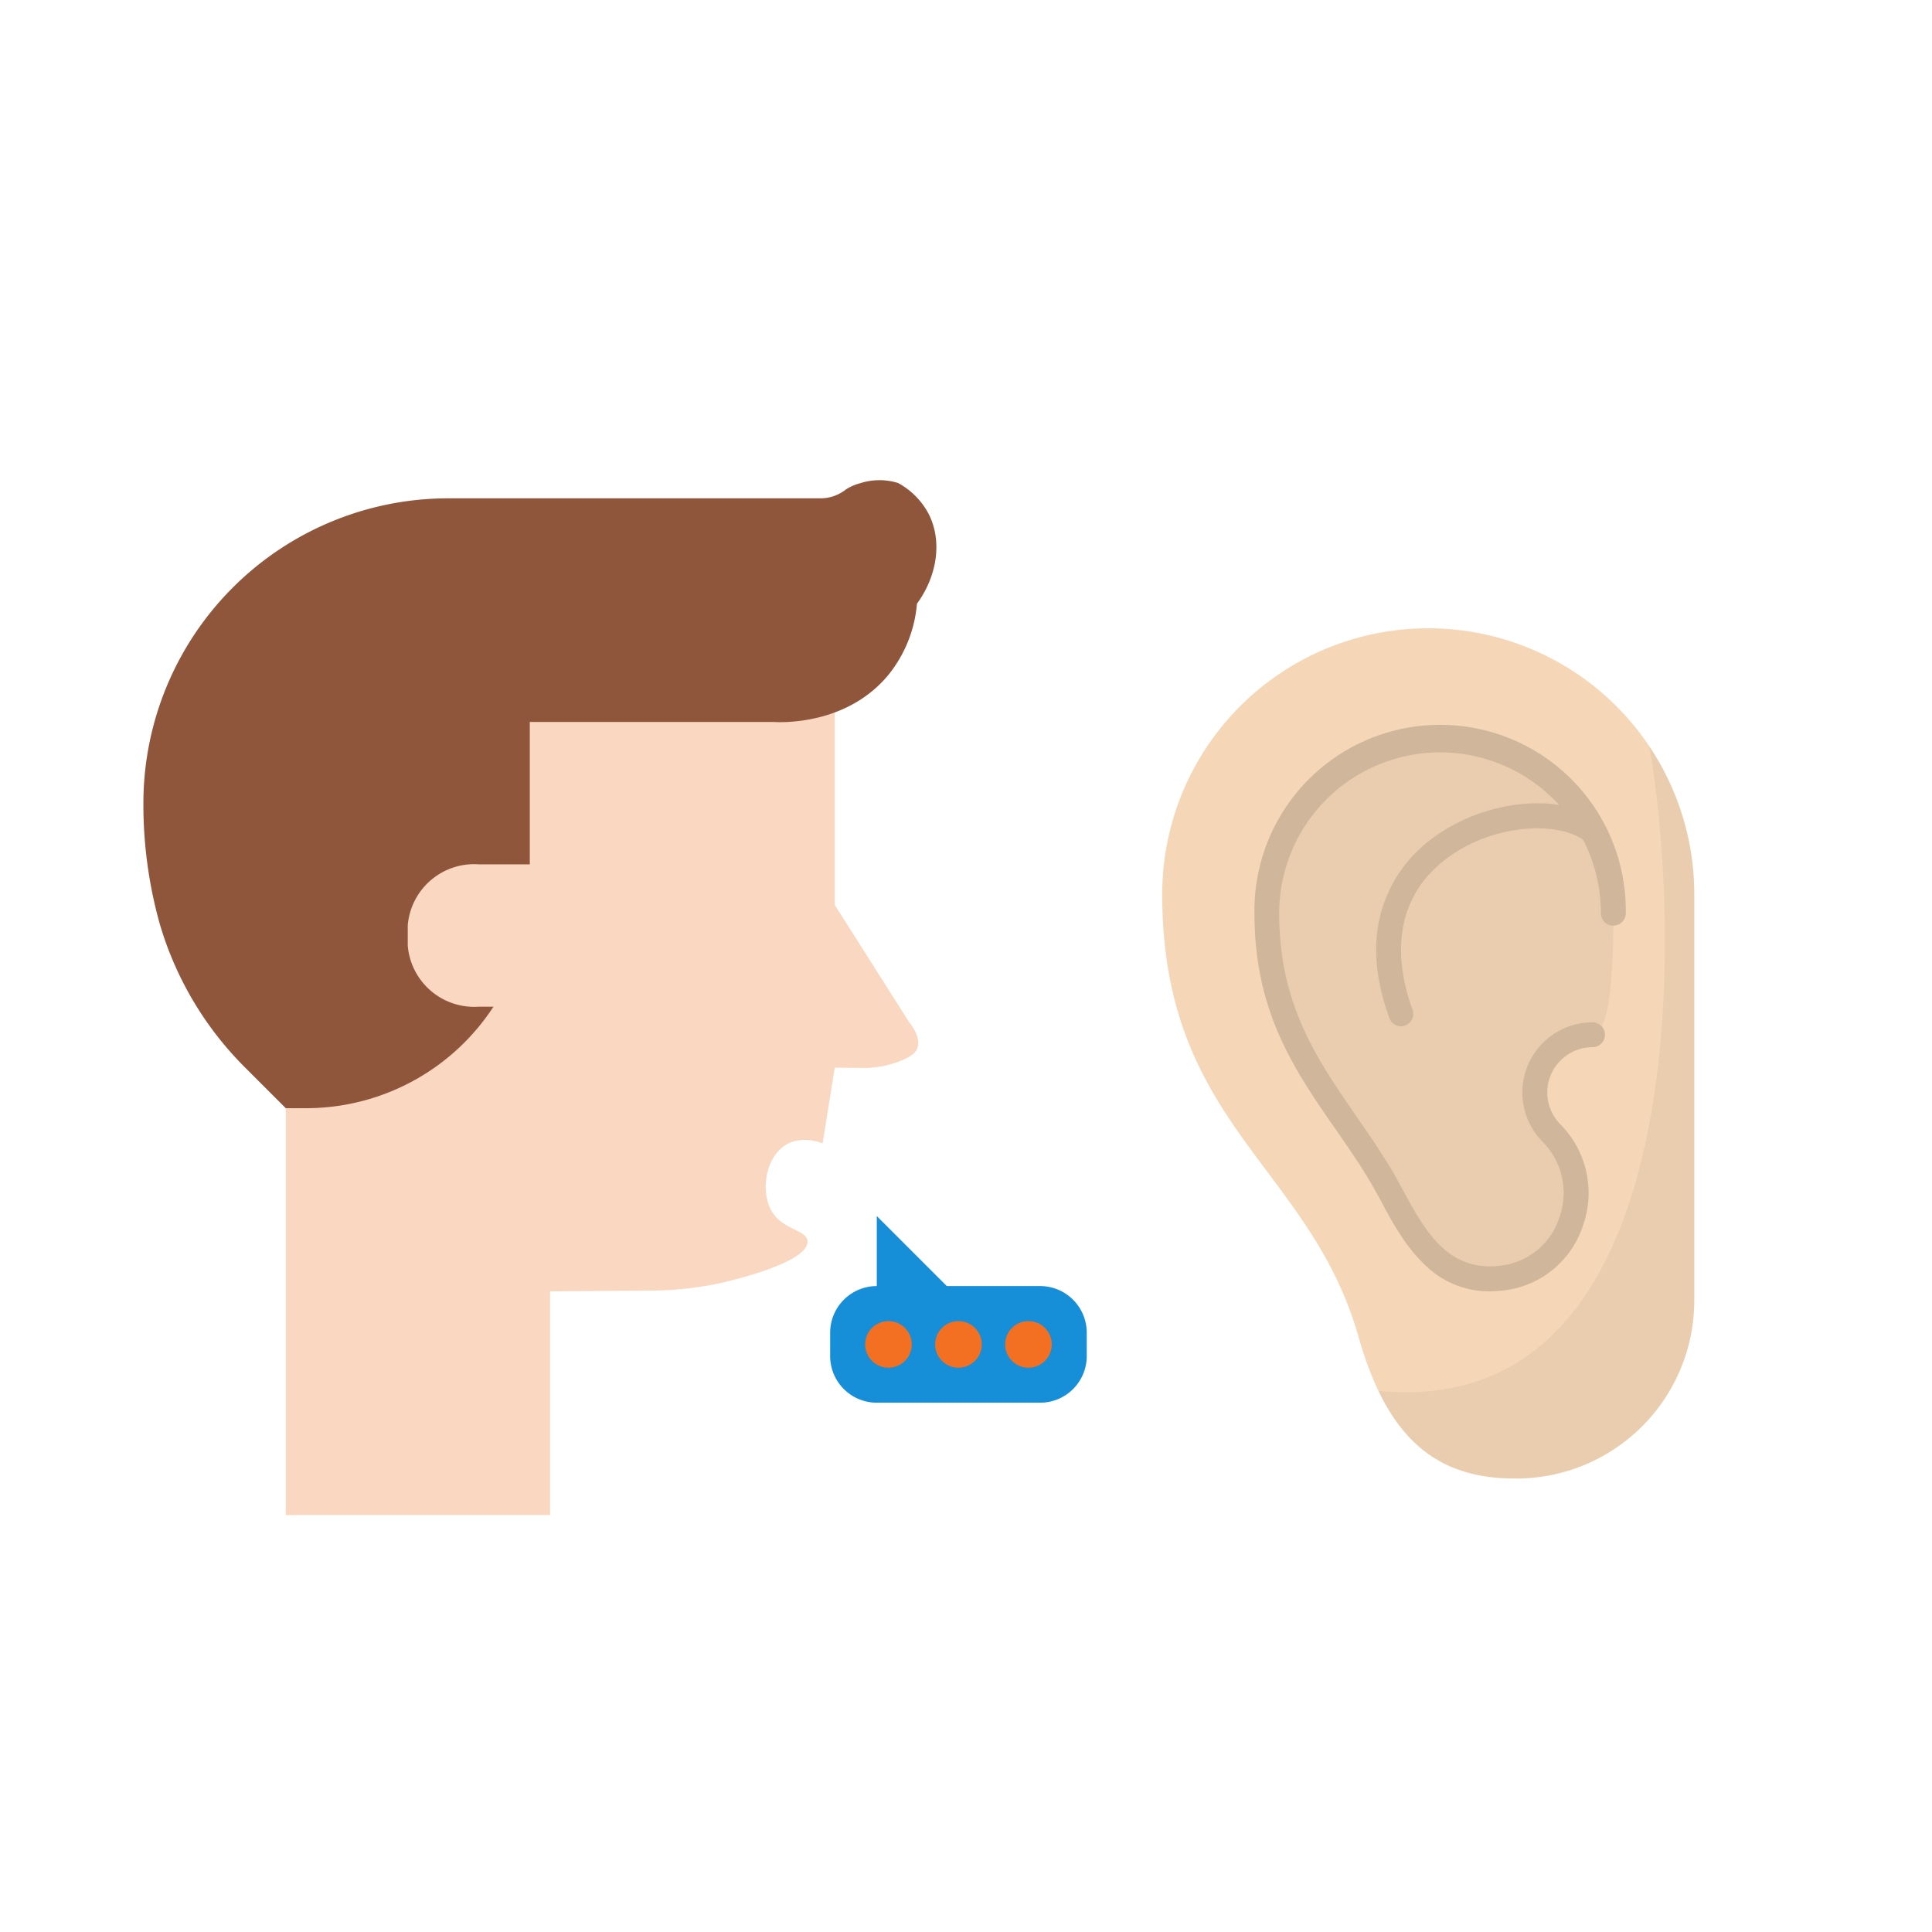 <svg xmlns="http://www.w3.org/2000/svg" viewBox="0 0 512 512"><defs><style>.cls-1{fill:#f5d7b7;}.cls-2{opacity:0.05;isolation:isolate;}.cls-3{opacity:0.15;}.cls-4{fill:#168ed8;}.cls-5{fill:#f9d7c0;}.cls-6{fill:#f36f21;}.cls-7{fill:#8f563b;}</style></defs><title>LISTENING 3</title><g id="LISTENING_3" data-name="LISTENING 3"><path class="cls-1" d="M308,237c0,60.9,39.14,71.93,52,117.2,7.59,26.79,20.43,37.63,41.44,37.63A47.2,47.2,0,0,0,449,344.67V237a70.5,70.5,0,0,0-141,0Z"/><path class="cls-2" d="M401.4,391.8A47.2,47.2,0,0,0,449,344.67V237a70.15,70.15,0,0,0-11.92-39.23c7.87,44.2,13.36,179.11-71.81,170.82C373.11,384.91,384.66,391.8,401.4,391.8Z"/><g class="cls-3"><path d="M377.41,335C372.49,330.34,369,324,366,318.34c-1.53-2.81-3-5.46-4.45-7.69l0-.07c-2.31-3.65-4.81-7.27-7.23-10.78C343,283.56,332.44,268.23,332.44,242a49.21,49.21,0,1,1,98.41,0,3.3,3.3,0,0,1-6.6,0A42.61,42.61,0,1,0,339,242c0,24.21,10,38.72,20.65,54.1,2.44,3.54,5,7.2,7.35,11,1.65,2.47,3.15,5.24,4.74,8.17,5.85,10.8,11.9,21.95,26.07,20.11a18.55,18.55,0,0,0,15.43-12.72,19.27,19.27,0,0,0-4.35-20,18.59,18.59,0,0,1,13.14-31.74,3.3,3.3,0,1,1,0,6.6,12,12,0,0,0-8.48,20.47,25.81,25.81,0,0,1,5.94,26.83,25.05,25.05,0,0,1-20.83,17.14,32.46,32.46,0,0,1-4,.26A24.11,24.11,0,0,1,377.41,335Z"/><path d="M368.2,269.83c-3.87-10.5-4.54-20.19-2-28.81a36.45,36.45,0,0,1,13.48-18.93c13.71-10.2,34-12.27,44.37-4.5a3.3,3.3,0,1,1-4,5.28c-7.15-5.37-24.26-4.57-36.47,4.52-16.4,12.2-12.82,30.4-9.22,40.16a3.31,3.31,0,0,1-2,4.24,3.26,3.26,0,0,1-1.14.2A3.3,3.3,0,0,1,368.2,269.83Z"/></g><path class="cls-2" d="M424.55,271.93c2.57-5.29,2.94-19,3-26.67a3.31,3.31,0,0,1-3.29-3.3,42.47,42.47,0,0,0-4.72-19.49c-7.45-4.92-24-3.94-35.91,4.92-16.39,12.2-12.82,30.4-9.22,40.16a3.31,3.31,0,0,1-2,4.24,3.26,3.26,0,0,1-1.14.2,3.3,3.3,0,0,1-3.1-2.16c-3.86-10.5-4.54-20.19-2-28.81a36.45,36.45,0,0,1,13.48-18.93c9.8-7.29,23-10.42,33.47-8.78A42.58,42.58,0,0,0,339,242c0,24.21,10,38.72,20.64,54.09,2.45,3.54,5,7.21,7.36,11,1.65,2.47,3.15,5.24,4.74,8.17,5.85,10.8,11.9,22,26.07,20.11a18.55,18.55,0,0,0,15.43-12.72,19.27,19.27,0,0,0-4.35-20,18.59,18.59,0,0,1,13.14-31.74A3.29,3.29,0,0,1,424.55,271.93Z"/><path class="cls-4" d="M220,353.19v6.18a12.36,12.36,0,0,0,12.36,12.36h43.28A12.36,12.36,0,0,0,288,359.37v-6.18a12.37,12.37,0,0,0-12.36-12.37H250.91l-18.55-18.54v18.54A12.37,12.37,0,0,0,220,353.19Z"/><path class="cls-5" d="M75.72,180.56V401.5h70.06V342.22l15.37-.12L174,342a87.85,87.85,0,0,0,17-2c1.17-.26,23.19-5.18,23-11-.11-3.29-7.32-2.92-10-9-2.38-5.39-.85-14.16,5-17,3.68-1.78,7.61-.52,9,0q1.6-10,3.22-20.06L228,283a26.34,26.34,0,0,0,11-2c3-1.27,3.69-2.29,4-3,1.32-3-1.71-6.66-2-7q-9.88-15.58-19.78-31.17V180.56Z"/><circle class="cls-6" cx="272.55" cy="356.28" r="6.18"/><circle class="cls-6" cx="254" cy="356.28" r="6.18"/><circle class="cls-6" cx="235.45" cy="356.28" r="6.18"/><path class="cls-7" d="M38,212.89a117.23,117.23,0,0,0,4.35,32,89.09,89.09,0,0,0,23,38.41l10.38,10.38h5.39a59.28,59.28,0,0,0,59.28-59.28V191.33h64.67c2,.12,19.48.86,30.48-12.62A34.62,34.62,0,0,0,243,160c5.5-7.57,6.75-16.86,3-24a19.94,19.94,0,0,0-8-8,16.65,16.65,0,0,0-10.11.08,12.94,12.94,0,0,0-3.7,1.62,11.83,11.83,0,0,1-1.77,1.14,10.71,10.71,0,0,1-5,1.22H118.83A80.83,80.83,0,0,0,38,212.89Z"/><path class="cls-5" d="M108.06,250.61v-5.39a17.66,17.66,0,0,1,18.86-16.16h18.86v37.72H126.92A17.67,17.67,0,0,1,108.06,250.61Z"/></g></svg>